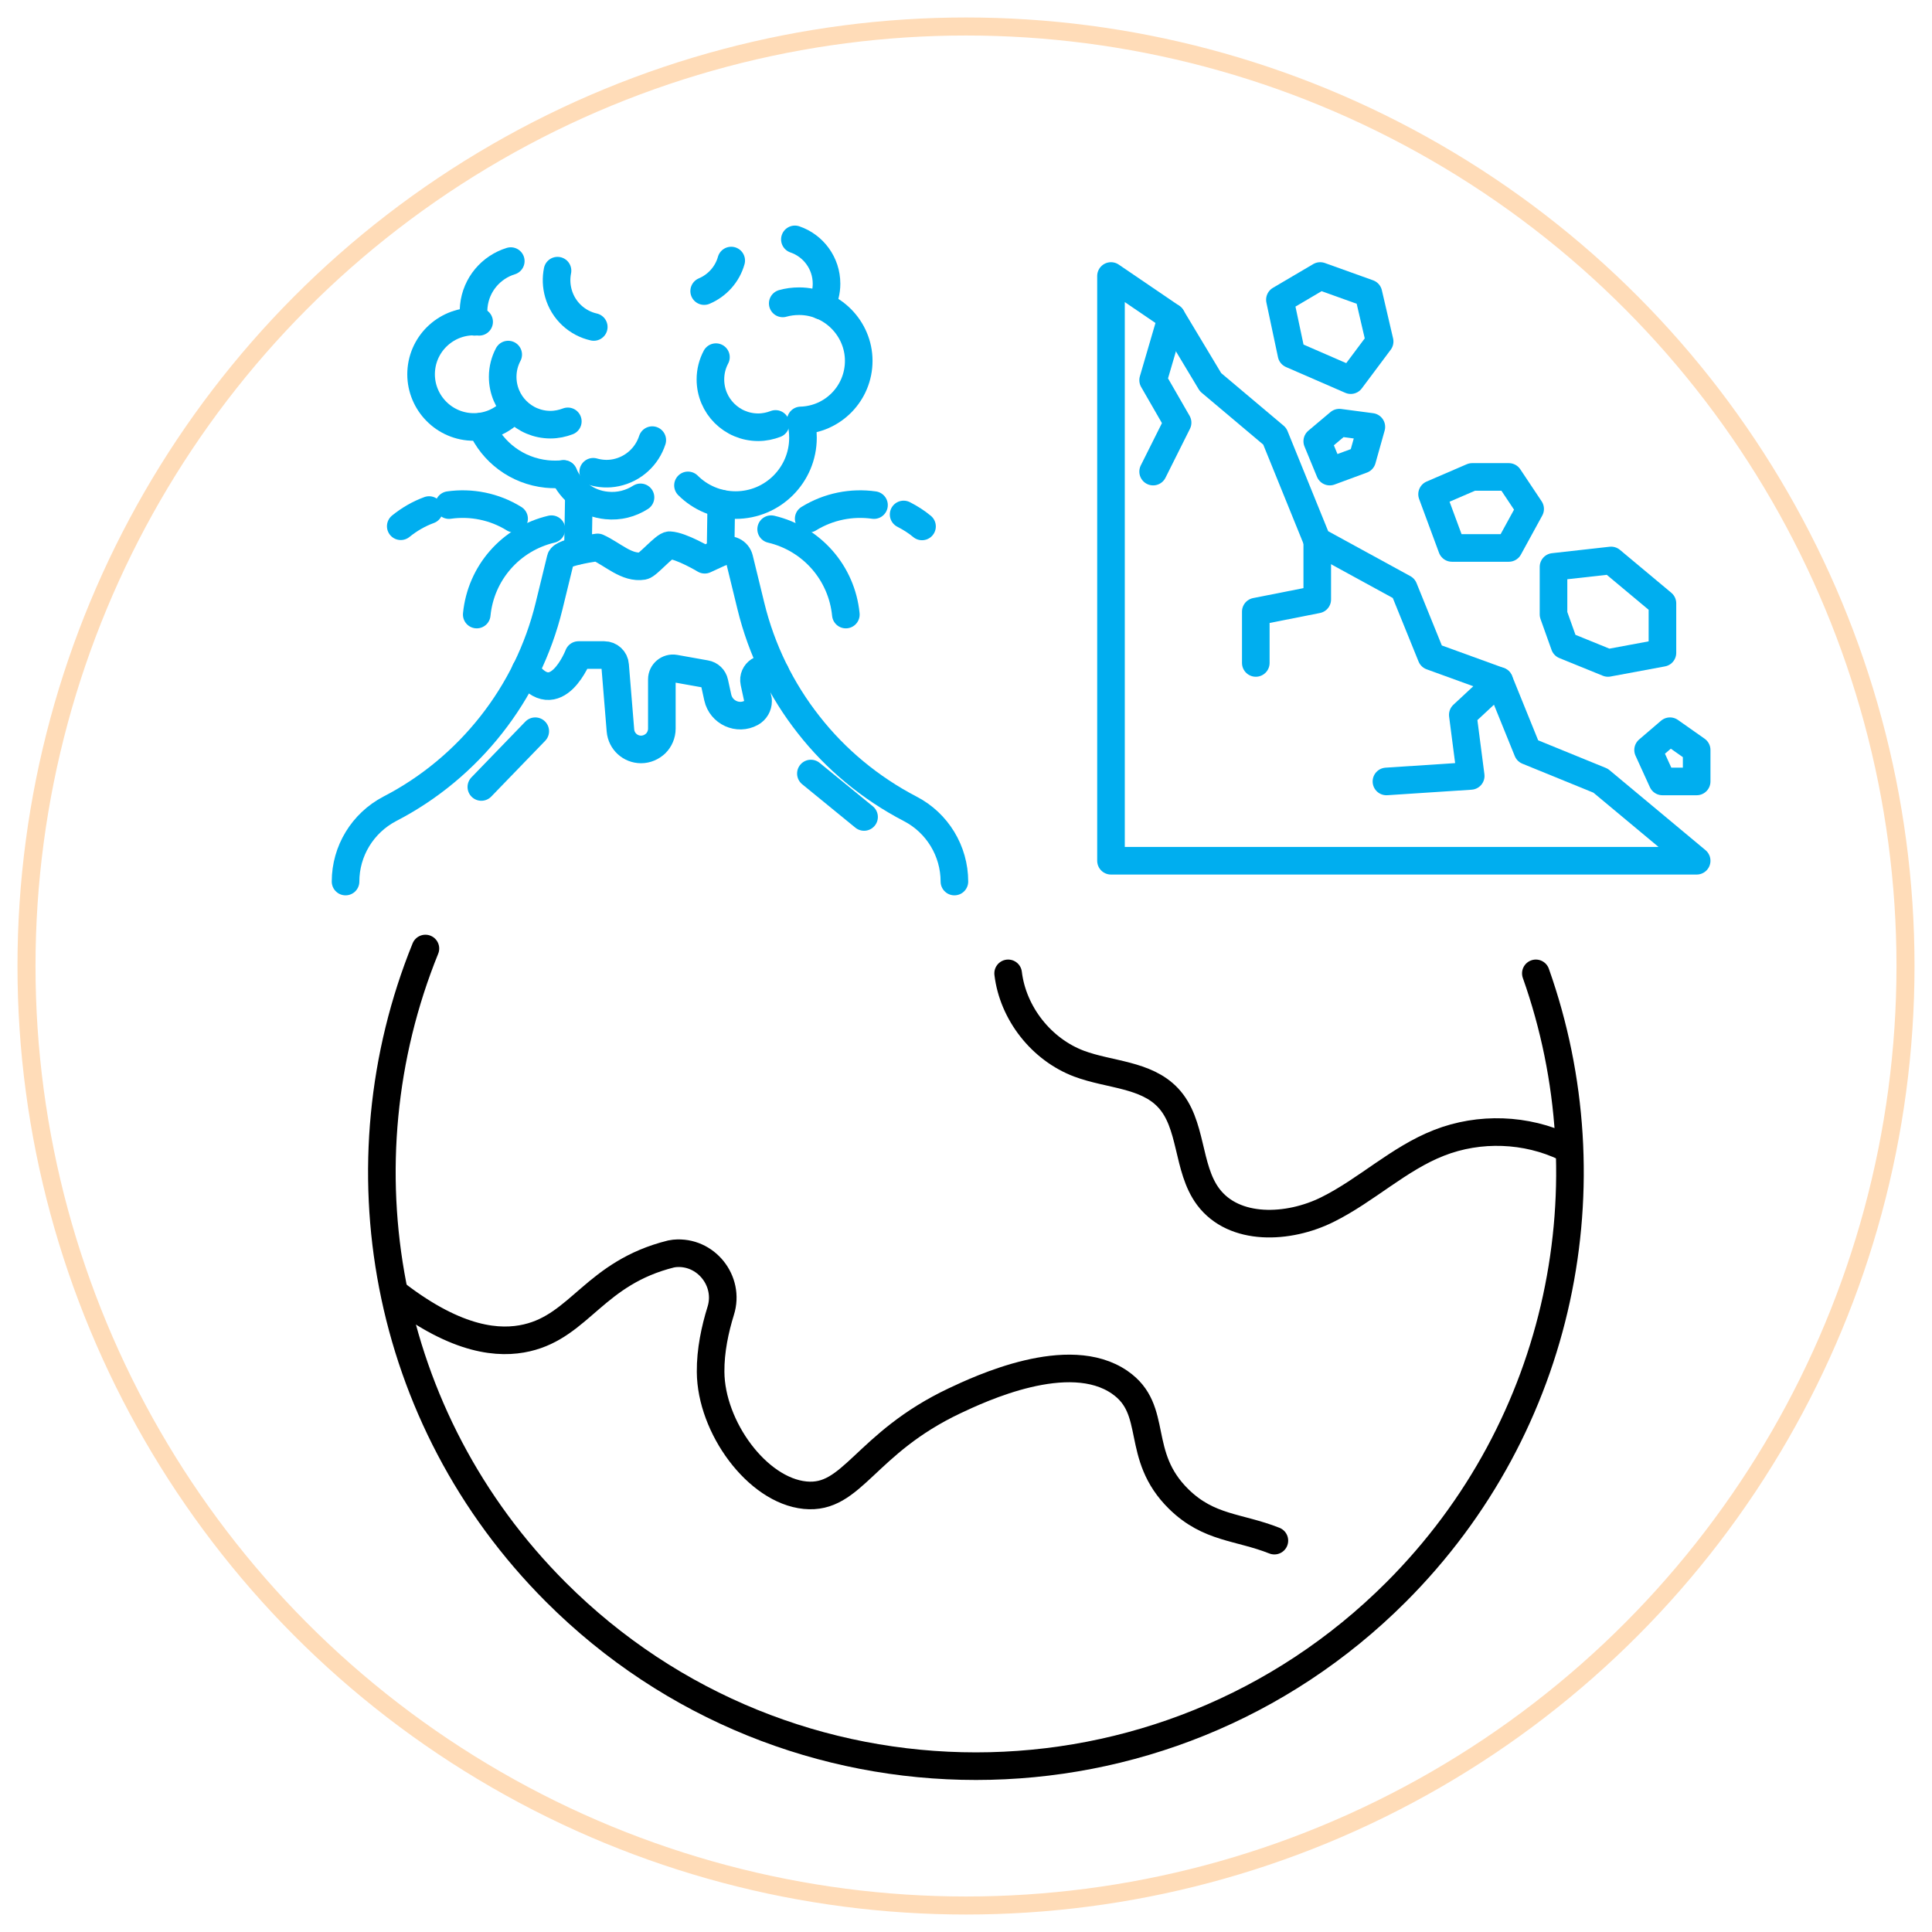 <svg xmlns="http://www.w3.org/2000/svg" id="Layer_1" data-name="Layer 1" viewBox="0 0 105 105"><defs><style>      .cls-1 {        stroke: #ffdcb8;        stroke-miterlimit: 10;        stroke-width: .98px;      }      .cls-1, .cls-2, .cls-3 {        fill: none;      }      .cls-2 {        stroke: #000;      }      .cls-2, .cls-3 {        stroke-linecap: round;        stroke-linejoin: round;        stroke-width: 1.5px;      }      .cls-3 {        stroke: #00aeef;      }    </style></defs><circle class="cls-1" cx="52.5" cy="52.5" r="51.06"></circle><g><g><path class="cls-2" d="M83.47,52.9c4.03,11.37,1.49,24.54-7.6,33.63-12.61,12.61-33.05,12.61-45.66,0-9.46-9.46-11.82-23.32-7.09-34.98"></path><path class="cls-2" d="M21.57,70.36c3.32,2.54,5.59,2.69,7.06,2.35,2.9-.67,3.7-3.53,7.84-4.56.05-.01.11-.02.19-.03,1.7-.16,3.02,1.5,2.51,3.12-.31,1-.56,2.16-.55,3.32.02,3,2.53,6.44,5.13,6.7,2.59.26,3.23-2.81,8.13-5.13,1.36-.64,6.2-2.93,8.98-1,2.17,1.5.76,3.95,3.21,6.35,1.64,1.6,3.24,1.48,5.19,2.25"></path><path class="cls-2" d="M54.79,52.9c.26,2.17,1.81,4.14,3.86,4.91,1.63.61,3.62.57,4.82,1.84,1.35,1.42,1.02,3.82,2.19,5.39,1.41,1.89,4.37,1.75,6.48.7,2.12-1.05,3.87-2.77,6.07-3.63,2.19-.86,4.74-.77,6.86.25"></path></g><g><g><path class="cls-3" d="M51.87,47.91c0-1.66-.93-3.19-2.4-3.95-2.17-1.13-4.05-2.69-5.52-4.57-1.48-1.88-2.56-4.07-3.14-6.45l-.63-2.58c-.09-.38-.51-.58-.86-.41l-1.02.47s-1.26-.76-1.91-.79c-.26-.01-1.19,1.09-1.44,1.13-.88.15-1.65-.64-2.47-1.01,0,0-1.92.24-2.01.61l-.63,2.58c-.58,2.38-1.66,4.57-3.14,6.45-1.48,1.88-3.35,3.45-5.52,4.57-1.47.77-2.4,2.29-2.4,3.95"></path><path class="cls-3" d="M28.56,36.43c1.66,2.34,2.88-.83,2.88-.83h1.4c.31,0,.57.24.59.55l.29,3.55c.05.59.54,1.03,1.12,1.03.31,0,.59-.13.8-.33.2-.2.33-.49.33-.8v-2.68c0-.37.34-.65.7-.59l1.68.3c.24.04.43.22.48.46l.18.82c.18.81,1.09,1.23,1.82.83.23-.13.37-.37.37-.63,0-.05,0-.1-.02-.15l-.19-.88c-.11-.53.48-.93.93-.62.07.05.14.08.22.09h0"></path><line class="cls-3" x1="31.41" y1="29.93" x2="31.46" y2="27.02"></line><polyline class="cls-3" points="39.16 30.02 39.16 30.02 39.2 27.37"></polyline><path class="cls-3" d="M30.63,25.76c.4.92,1.27,1.61,2.34,1.71.67.07,1.31-.1,1.84-.44"></path><path class="cls-3" d="M43.2,13.01c1,.34,1.72,1.29,1.72,2.41,0,.43-.11.83-.29,1.19"></path><path class="cls-3" d="M37.39,26.38c.66.66,1.58,1.07,2.59,1.07,2.02,0,3.66-1.64,3.66-3.66,0-.33-.04-.64-.12-.94,1.75-.05,3.15-1.48,3.15-3.24s-1.45-3.24-3.24-3.24c-.31,0-.61.04-.89.12"></path><path class="cls-3" d="M27.92,22.21c-.59.69-1.5,1.08-2.46.98-1.57-.16-2.72-1.57-2.56-3.14.16-1.57,1.57-2.72,3.14-2.56"></path><path class="cls-3" d="M25.79,17.49c-.06-.27-.07-.56-.04-.85.12-1.18.94-2.12,2.01-2.45"></path><path class="cls-3" d="M26.16,23.18c.61,1.39,1.93,2.41,3.55,2.58.31.03.62.03.92,0"></path><path class="cls-3" d="M42.15,23.04c-.29.11-.61.18-.94.18-1.44,0-2.6-1.16-2.6-2.6,0-.44.11-.85.3-1.21"></path><path class="cls-3" d="M30.86,22.9c-.29.11-.61.18-.94.18-1.44,0-2.6-1.16-2.6-2.6,0-.44.11-.85.3-1.21"></path><path class="cls-3" d="M35.45,23.92c-.28.87-1.01,1.57-1.97,1.77-.43.09-.85.06-1.24-.05"></path><path class="cls-3" d="M32.27,17.77c-.89-.2-1.65-.87-1.92-1.82-.12-.42-.13-.84-.05-1.24"></path><path class="cls-3" d="M39.74,14.16c-.21.75-.76,1.36-1.47,1.66"></path><path class="cls-3" d="M29.97,28.76h0c-2.21.52-3.84,2.38-4.06,4.64"></path><path class="cls-3" d="M23.32,27.72c-.55.2-1.07.5-1.54.88"></path><path class="cls-3" d="M27.94,28.19h0c-1.08-.67-2.34-.91-3.54-.74"></path><path class="cls-3" d="M41.91,28.76h0c2.21.52,3.84,2.38,4.06,4.64"></path><path class="cls-3" d="M49.11,27.96c.35.18.69.39,1,.65"></path><path class="cls-3" d="M43.95,28.19h0c1.09-.67,2.34-.91,3.55-.74"></path><line class="cls-3" x1="29.09" y1="39.74" x2="26.16" y2="42.77"></line><line class="cls-3" x1="44.07" y1="42.04" x2="46.96" y2="44.4"></line></g><g><polygon class="cls-3" points="60.38 15 60.38 46.78 92.21 46.78 86.99 42.43 83.02 40.81 81.48 37.01 77.79 35.67 76.29 31.97 71.59 29.4 69.28 23.71 65.79 20.77 63.67 17.24 60.38 15"></polygon><polygon class="cls-3" points="71.75 15 69.56 16.29 70.19 19.26 73.41 20.66 74.98 18.56 74.37 15.94 71.75 15"></polygon><polygon class="cls-3" points="80.01 25.92 77.83 26.86 78.91 29.78 82 29.78 83.16 27.66 82 25.92 80.01 25.92"></polygon><polygon class="cls-3" points="84.43 33.39 84.43 30.81 87.56 30.46 90.35 32.79 90.35 35.48 87.39 36.03 85.03 35.07 84.43 33.39"></polygon><polyline class="cls-3" points="71.59 29.4 71.59 32.58 68.25 33.24 68.25 36.03"></polyline><polyline class="cls-3" points="63.67 17.24 62.67 20.66 64 22.97 62.67 25.63"></polyline><polyline class="cls-3" points="81.48 37.01 79.5 38.85 79.93 42.17 75.35 42.47"></polyline><polygon class="cls-3" points="90.76 39.74 89.57 40.76 90.35 42.47 92.21 42.47 92.21 40.76 90.76 39.74"></polygon><polygon class="cls-3" points="72.79 22.97 71.59 23.98 72.27 25.63 74.03 24.98 74.53 23.2 72.79 22.97"></polygon></g></g></g></svg>